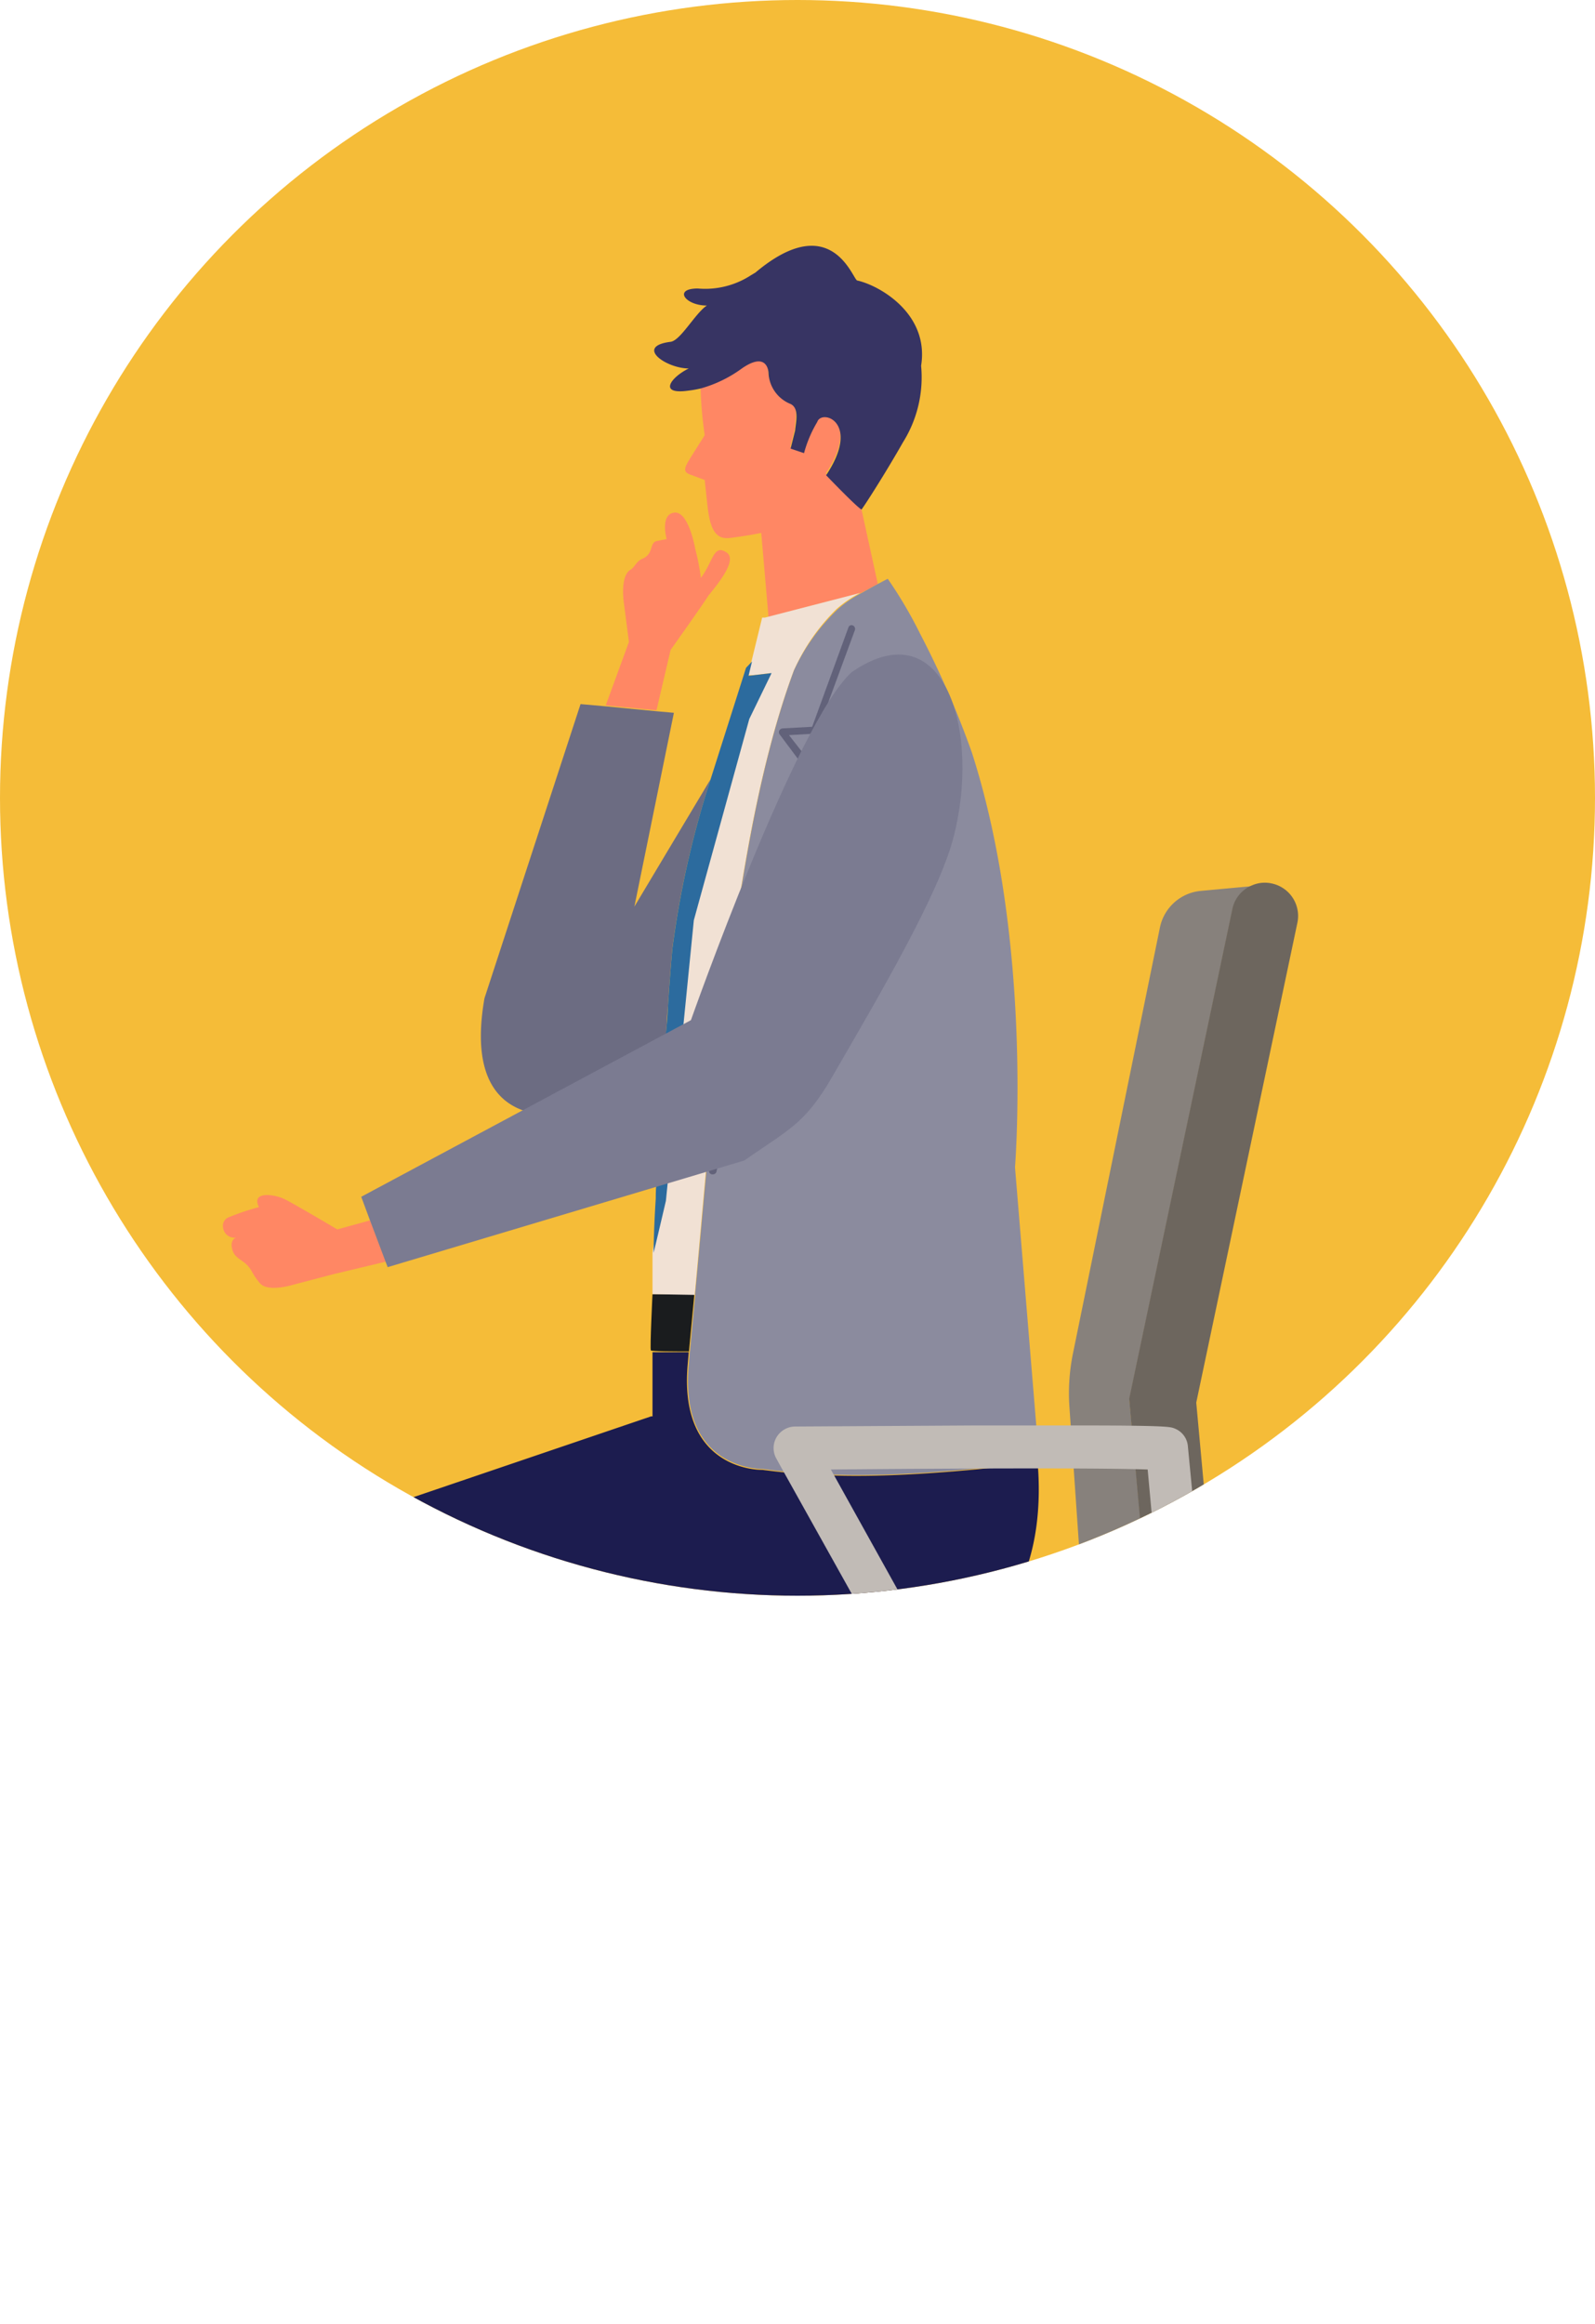 <svg xmlns="http://www.w3.org/2000/svg" xmlns:xlink="http://www.w3.org/1999/xlink" viewBox="0 0 88 128.15"><defs><style>.cls-1{fill:#f5bc38;}.cls-2{clip-path:url(#clip-path);}.cls-3{fill:#96908a;}.cls-4{fill:#595047;}.cls-5{fill:#87817c;}.cls-6{fill:#6d665e;}.cls-7{fill:#373463;}.cls-8{fill:#0e0f34;}.cls-9{fill:#1c1c4f;}.cls-10{fill:#ff8764;}.cls-11{fill:#6c6c82;}.cls-12{fill:#1a1c1e;}.cls-13{fill:#f1e1d4;}.cls-14{fill:#2c6b9e;}.cls-15{fill:#8b8b9e;}.cls-16{fill:#62627a;}.cls-17{fill:#7b7b91;}.cls-18{fill:#c1bbb6;}</style><clipPath id="clip-path"><circle class="cls-1" cx="44" cy="44" r="44"/></clipPath></defs><g id="レイヤー_2" data-name="レイヤー 2"><g id="ガイドライン"><circle class="cls-1" cx="44" cy="44" r="44"/><g class="cls-2"><rect class="cls-3" x="48.64" y="100.05" width="3.49" height="8.54"/><path class="cls-3" d="M45.56,120.37l-1.38,1.53v1.31a2.84,2.84,0,0,0-.72-.1,2.5,2.5,0,1,0,1.3.36l6.38-4v-.07H49.48Z"/><path class="cls-4" d="M69.88,123.12a2.46,2.46,0,0,0-.72.11v-1.32l-15.54-7v-6.34H47.16v6.58l-15,6.75v1.55a2.54,2.54,0,0,0-1.25-.34,2.51,2.51,0,1,0,1.66.63l13-3.38,3.92-1h2.35l16.51,4.3a2.51,2.51,0,1,0,1.54-.53Z"/><path class="cls-4" d="M62.64,95.34h-14l-10.51,0,2.78,4.75H59C58.83,100.05,62.64,95.34,62.64,95.34Z"/><path class="cls-5" d="M68,50.17l-5.69,27L63.67,92H60L59,77.55a11,11,0,0,1,.2-2.92L64,51.13a2.54,2.54,0,0,1,2.26-2l2.81-.26A1.81,1.81,0,0,0,68,50.17Z"/><path class="cls-6" d="M33.82,92,60,92h3.64L62.3,77.14l5.69-27a1.81,1.81,0,0,1,1.1-1.32,1.76,1.76,0,0,1,1.07-.1,1.83,1.83,0,0,1,1.42,2.17L66,77.35l1.48,16.13a2,2,0,0,1-2,2.18l-31.68,0a1.84,1.84,0,1,1,0-3.67Z"/><path class="cls-7" d="M18,125.39l-.21-2.65,3-.31-.33,4.47-6.19,1.25S14,127.6,18,125.39Z"/><polygon class="cls-8" points="20.9 93.13 24.78 93.1 22.18 122.29 20.82 122.43 17.79 122.74 17.09 122.81 15.92 111.71 20.9 93.13"/><path class="cls-7" d="M8.62,125.74l.22-1.88,2.92.26-1,3.59H4.45S4.22,127.11,8.62,125.74Z"/><path class="cls-9" d="M10,92.84a8.28,8.28,0,0,1,5.82-7.9l20.1-6.83H36l0-3.54.86,0H38l-.06.69c-.51,5.94,4.13,5.8,4.13,5.8,3.72.49,7.74.49,15.18-.39.33,4-.24,12.58-12.56,12.33l-19.93.14-3.88,0-5,18.58-3.34,12.48-.82-.07-2.92-.26-.78-.07Z"/><path class="cls-10" d="M48.43,32.2,47.51,28c-.28-.15-1.95-1.89-1.95-1.89,1.95-2.94-.25-3.67-.49-2.94a6.81,6.81,0,0,0-.73,1.72l-.74-.25.25-1c0-.48.24-1.22-.25-1.46a1.94,1.94,0,0,1-1.22-1.72s0-1.2-1.47-.24a7.06,7.06,0,0,1-2.26,1.1A22.51,22.51,0,0,0,38.88,24l-.75,1.19c-.38.61-.49.84,0,1l.75.28L39,27.59c.12,1.12.26,2.2,1.25,2.08S42,29.39,42,29.39l.4,4.63,5.1-1.32Z"/><path class="cls-7" d="M47.3,15.47l0,0h0c-.24,0-1.38-4-5.62-.44l-.25.15a4.63,4.63,0,0,1-2.93.73c-1.37,0-.7.94.5.94-.64.42-1.45,1.93-2,2-2,.25-.24,1.47,1,1.47-1,.49-1.71,1.47,0,1.22a5.94,5.94,0,0,0,.67-.12,7.06,7.06,0,0,0,2.26-1.1c1.44-1,1.47.24,1.47.24a1.94,1.94,0,0,0,1.22,1.72c.49.24.29,1,.25,1.46l-.25,1,.74.25a6.81,6.81,0,0,1,.73-1.72c.24-.73,2.44,0,.49,2.94,0,0,1.67,1.74,1.95,1.89.13-.15,1.32-2,2.29-3.71a6.75,6.75,0,0,0,1-4.22C51.28,17.3,48.52,15.74,47.3,15.47Z"/><path class="cls-10" d="M37,35.84s1.71-2.4,2.09-3c.75-.91,1.55-2,1-2.37-.73-.49-.73.48-1.42,1.4a12,12,0,0,0-.31-1.59S38,28.17,37.2,28.27s-.42,1.46-.42,1.46l-.51.1c-.48.08-.15.71-.86,1-.28.11-.44.5-.61.58-.59.32-.39,1.76-.39,1.76l.29,2.23L33.42,38.9l2.8.27Z"/><path class="cls-11" d="M36.79,56.44c0-.38.05-.74.07-1.09.09-1.37.18-2.47.24-3.09A51.65,51.65,0,0,1,39,43.62l.2-.64C37,46.65,35,50,35,50l2.18-10.69-1-.09-2.8-.27-1.35-.12L26.73,55.05c-1.7,9.71,8,6,9.47,4.37.14-.16.28-.31.41-.47,0-.34,0-.68.07-1C36.72,57.42,36.75,56.93,36.79,56.44Z"/><path class="cls-12" d="M36,71.37h2.3v.1c-.11,1.12-.2,2.16-.29,3.06-.76,0-2.06,0-2.1-.06h0C35.85,74.4,36,71.37,36,71.37Z"/><path class="cls-13" d="M36,71.37h0c0-.36,0-1.91,0-2.28s.68-2.87.68-2.87l1.54-15.47,3.06-11.1,1.23-2.53-.92.11-.31,0,.19-.79.58-2.38.15,0,5.26-1.36a6.25,6.25,0,0,0-1.31.89A11,11,0,0,0,43.79,37c-2.15,5.81-2.93,12.49-3.46,15.35-.68,3.68-1.41,12.71-2,19.06v.1h0v-.1Z"/><path class="cls-14" d="M41.65,37.23l.92-.11-1.23,2.53-3.06,11.1L36.74,66.22s-.6,2.57-.68,2.87h0c0,.09,0-1.15.12-3,0-1,.09-.82.14-1.83.1-2.13.22-4.28.36-6.3,0-.51.07-1,.11-1.49s.05-.74.07-1.09c.09-1.37.18-2.47.24-3.09A51.65,51.65,0,0,1,39,43.62l2.16-6.79.33-.35-.19.79Z"/><path class="cls-15" d="M38,75.22l.06-.69c.09-.9.18-1.94.29-3.06v-.1c.6-6.35,1.33-15.38,2-19.06.53-2.86,1.31-9.54,3.46-15.35a11,11,0,0,1,2.42-3.37,6.25,6.25,0,0,1,1.31-.89c.73-.42,1.44-.78,1.44-.78a24,24,0,0,1,1.77,3,51.53,51.53,0,0,1,2.87,6.58C57,52,56,64.37,56,64.37l1.34,16.25c-7.47.89-11.49.89-15.22.4C42.09,81,37.45,81.16,38,75.22Z"/><path class="cls-16" d="M39.12,64.53l5-22.55L43,40.48a.2.2,0,0,1,0-.2.23.23,0,0,1,.17-.11l1.64-.09,2-5.48a.18.18,0,0,1,.24-.11.21.21,0,0,1,.12.25l-2.06,5.59a.21.21,0,0,1-.17.13l-1.41.08,1,1.28a.18.18,0,0,1,0,.16l-5,22.63a.19.19,0,0,1-.19.15h0A.19.19,0,0,1,39.12,64.53Z"/><path class="cls-10" d="M18.61,67.8s-2.24-1.33-2.87-1.65-1.91-.46-1.45.42a12.88,12.88,0,0,0-1.62.54.51.51,0,0,0-.36.61.63.63,0,0,0,.72.53s-.37.09-.21.67.72.52,1.09,1.23a3.76,3.76,0,0,0,.4.58c.41.57,1.83.13,1.83.13l2.29-.6,2.85-.68-.86-2.28Z"/><path class="cls-17" d="M47,37.06c-3.07,2.74-8.88,19.2-8.88,19.2L19.93,66l.49,1.32.86,2.28.11.28L41.06,64c2.43-1.7,3.35-2,4.85-4.61,2.68-4.62,5.83-10,6.67-13.11C54.15,40.41,52.14,33.53,47,37.06Z"/><path class="cls-18" d="M42.84,80.45l.22.4,6.09,10.91.14.25.92,1.66a1.18,1.18,0,0,0,1,.6H65.65A1.17,1.17,0,0,0,66.81,93L65.54,79.78a1.15,1.15,0,0,0-.73-1c-.24-.1-.41-.17-5.7-.17l-5.16,0-10.1.06a1.2,1.2,0,0,0-1,.58A1.18,1.18,0,0,0,42.84,80.45Zm3,.59c6.33-.06,14.72-.1,17.48,0l1,10.94H51.92l-.1-.18Z"/></g></g></g></svg>